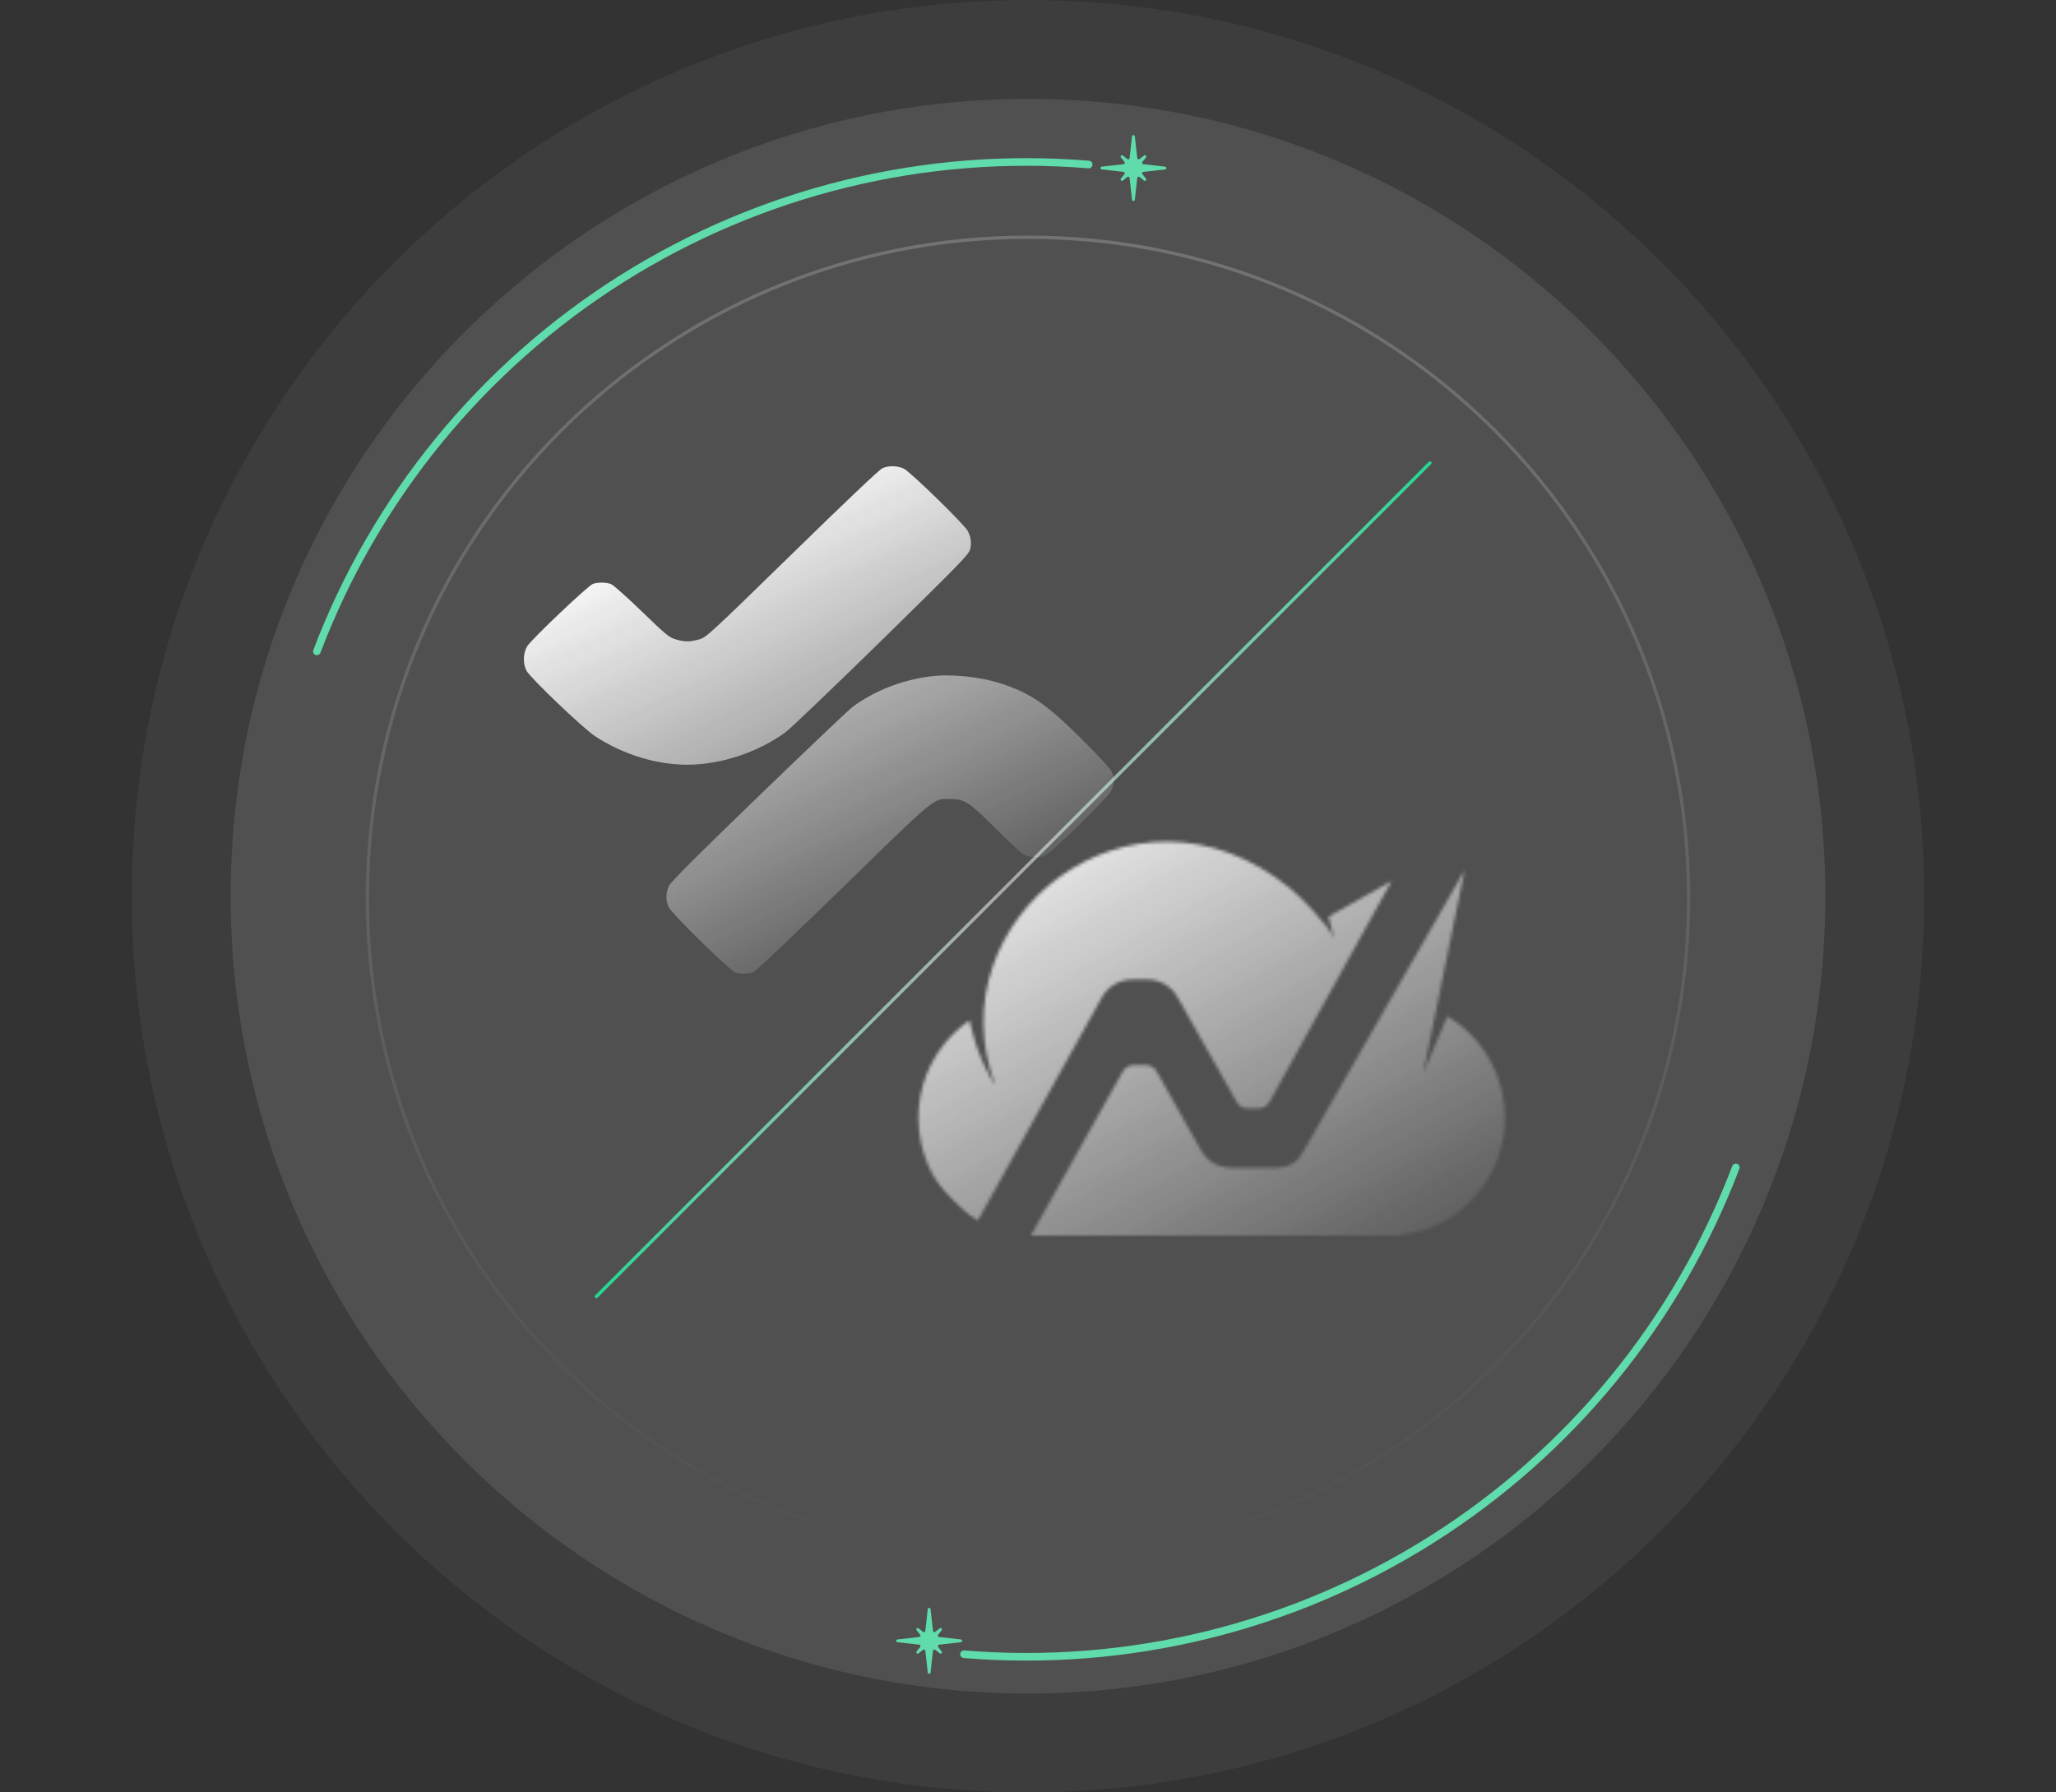 <svg width="624" height="544" viewBox="0 0 624 544" fill="none" xmlns="http://www.w3.org/2000/svg">
<rect x="0" y="0" width="624" height="544" fill="#333333" stroke="none"/>
<g clip-path="url(#clip0_2363_85260)">
<mask id="mask0_2363_85260" style="mask-type:alpha" maskUnits="userSpaceOnUse" x="253" y="188" width="270" height="271">
<rect x="392.75" y="188.5" width="183.505" height="197.636" transform="rotate(45 392.75 188.5)" fill="#D9D9D9"/>
</mask>
<g mask="url(#mask0_2363_85260)">
<g opacity="0.96">
<mask id="mask1_2363_85260" style="mask-type:alpha" maskUnits="userSpaceOnUse" x="278" y="255" width="179" height="121">
<g clip-path="url(#clip1_2363_85260)">
<path d="M443.527 311.407C442.178 310.326 440.759 309.34 439.278 308.453L431.99 325.61L444.52 264.116L395.856 348.957C395.424 349.809 394.916 350.619 394.336 351.376C393.842 352.018 393.244 352.57 392.568 353.01C391.838 353.494 391.03 353.845 390.18 354.047C388.993 354.344 387.773 354.481 386.551 354.455H374.083C373.048 354.46 372.016 354.333 371.012 354.078C370.104 353.861 369.228 353.523 368.407 353.073C367.607 352.629 366.875 352.067 366.236 351.407C365.555 350.697 364.961 349.906 364.468 349.051L351.038 325.17C350.713 324.586 350.239 324.1 349.667 323.763C349.094 323.426 348.444 323.25 347.782 323.253H344.06C343.391 323.257 342.736 323.44 342.159 323.782C341.582 324.124 341.103 324.613 340.772 325.201L312.889 374.974H424.949V374.849C431.925 374.151 438.538 371.362 443.942 366.84C449.347 362.317 453.299 356.265 455.293 349.456C457.287 342.647 457.232 335.391 455.137 328.614C453.041 321.837 448.999 315.846 443.527 311.407Z" fill="#00D280"/>
<path d="M315.246 373.623L341.982 325.892C342.19 325.52 342.492 325.211 342.857 324.995C343.223 324.78 343.637 324.667 344.06 324.667H347.782C348.2 324.667 348.612 324.777 348.976 324.986C349.341 325.195 349.645 325.497 349.86 325.861L363.259 349.742C363.817 350.697 364.483 351.583 365.244 352.382C365.986 353.125 366.82 353.769 367.725 354.298C368.655 354.809 369.645 355.2 370.671 355.461C371.791 355.716 372.936 355.842 374.083 355.838H386.552C387.887 355.851 389.22 355.703 390.522 355.398C391.528 355.165 392.484 354.75 393.344 354.173C394.121 353.645 394.811 352.999 395.391 352.256C396.051 351.446 396.613 350.56 397.066 349.616L441.45 272.254L430.625 325.327L433.261 326.175L439.93 310.495C440.877 311.112 441.788 311.784 442.659 312.507C447.925 316.769 451.816 322.526 453.833 329.042C455.851 335.557 455.904 342.534 453.986 349.08C452.067 355.626 448.265 361.444 443.064 365.788C437.864 370.132 431.503 372.805 424.794 373.466L423.553 373.56V373.623H315.246Z" fill="#00D280"/>
<path d="M403.207 278.193C404.107 282.215 405.006 284.918 405.006 284.918C402.99 280.487 394.554 272.035 391.545 269.584C343.626 230.651 283.052 279.23 302.064 329.318C302.064 329.318 297.071 322.688 294.248 309.71C291.319 311.71 288.705 314.146 286.494 316.937C274.305 332.303 276.755 354.833 291.953 367.182C293.464 368.403 295.072 369.496 296.761 370.45L334.414 302.734C335.329 301.083 336.662 299.709 338.276 298.754C339.89 297.798 341.726 297.296 343.595 297.298H348.216C350.079 297.29 351.911 297.783 353.524 298.727C355.137 299.671 356.473 301.032 357.397 302.671L375.355 334.502C375.683 335.084 376.157 335.568 376.729 335.905C377.301 336.241 377.95 336.419 378.611 336.419H381.992C382.661 336.415 383.316 336.232 383.893 335.89C384.47 335.549 384.948 335.059 385.28 334.471L422.375 267.384L403.207 278.193Z" fill="#00D280"/>
<path d="M306.872 336.702C305.26 333.434 304.36 329.475 302.53 326.427C302.778 327.244 303.058 328.029 303.368 328.815L300.979 330.166C300.762 329.883 296.296 323.85 293.381 312.067C289.304 315.234 285.992 319.298 283.695 323.954C281.398 328.609 280.177 333.732 280.123 338.936C280.069 344.141 281.185 349.289 283.385 353.992C285.585 358.695 288.812 362.829 292.822 366.082C293.911 366.956 295.05 367.764 296.234 368.501L311.401 341.258C309.354 340.033 307.71 338.43 306.872 336.702Z" fill="#00D280"/>
<path d="M404.789 278.885C405.565 282.247 406.309 284.446 406.309 284.478L403.735 285.483C401.905 281.43 393.686 273.103 390.677 270.683C379.543 261.634 366.888 256.857 354.048 256.857C336.4 256.857 319.093 266.158 308.919 281.178C299.739 294.69 297.475 311.061 302.53 326.427C304.36 329.475 305.26 333.434 306.872 336.702C307.71 338.43 309.354 340.033 311.401 341.258L333.236 302.043C334.267 300.176 335.77 298.622 337.591 297.539C339.411 296.457 341.484 295.885 343.595 295.884H348.217C350.324 295.887 352.394 296.451 354.218 297.521C356.042 298.591 357.556 300.129 358.607 301.98C358.607 301.98 373.65 328.689 376.565 333.811C376.768 334.181 377.065 334.489 377.425 334.704C377.785 334.92 378.194 335.034 378.612 335.036H381.993C382.419 335.037 382.837 334.92 383.203 334.699C383.569 334.477 383.869 334.16 384.071 333.78L418.809 270.998L404.789 278.885Z" fill="#00D280"/>
</g>
</mask>
<g mask="url(#mask1_2363_85260)">
<rect x="271.318" y="218.36" width="192.833" height="192.833" fill="url(#paint0_linear_2363_85260)"/>
</g>
</g>
</g>
<path d="M267.843 142.097C266.929 142.463 256.917 151.975 240.424 168.073C215.332 192.545 214.376 193.44 212.216 194.049C209.349 194.862 207.895 194.862 205.07 194.049C203.035 193.44 202.162 192.708 194.726 185.513C190.239 181.203 186.085 177.464 185.42 177.26C183.966 176.691 181.39 176.691 179.936 177.22C178.399 177.789 161.242 194.09 159.995 196.163C158.749 198.277 158.666 201.367 159.787 203.562C160.992 205.798 176.904 221.001 180.601 223.44C189.034 228.969 199.171 232.099 208.643 232.099C218.738 232.099 230.204 228.278 238.43 222.221C240.092 220.961 253.261 208.359 267.718 194.212C291.274 171.122 294.016 168.317 294.431 166.732C294.93 164.821 294.722 163.114 293.725 161.162C292.728 159.211 276.193 143.072 274.282 142.219C272.288 141.324 269.796 141.243 267.843 142.097Z" fill="url(#paint1_linear_2363_85260)"/>
<path d="M282.175 205.31C273.576 206.448 265.391 209.659 258.827 214.497C257.664 215.35 244.827 227.546 230.328 241.571C211.551 259.701 203.657 267.588 203.076 268.807C201.995 270.962 201.995 273.279 202.992 275.393C203.948 277.385 221.396 294.458 223.1 295.109C224.595 295.637 227.171 295.637 228.667 295.068C229.29 294.865 241.504 283.238 255.795 269.336C284.418 241.408 283.172 242.424 288.407 242.506C292.769 242.506 294.181 243.441 302.116 251.408C306.021 255.311 309.843 258.847 310.633 259.295C312.253 260.23 315.244 260.433 317.155 259.701C318.858 259.091 336.307 242.018 337.262 240.026C338.218 237.993 338.259 236.001 337.304 234.05C336.888 233.196 332.983 228.928 328.206 224.212C317.487 213.602 312.627 210.269 303.57 207.383C297.256 205.35 288.324 204.456 282.175 205.31Z" fill="url(#paint2_linear_2363_85260)"/>
<path d="M181 393.5L434 140.5" stroke="url(#paint3_linear_2363_85260)" stroke-linecap="round"/>
</g>
<path d="M111.5 272.5C111.5 161.767 201.267 72 312 72C422.733 72 512.5 161.767 512.5 272.5C512.5 383.233 422.733 473 312 473C201.267 473 111.5 383.233 111.5 272.5Z" stroke="url(#paint4_linear_2363_85260)" stroke-opacity="0.2"/>
<g opacity="0.1">
<path d="M70 272C70 138.347 178.347 30 312 30C445.653 30 554 138.347 554 272C554 405.653 445.653 514 312 514C178.347 514 70 405.653 70 272Z" fill="white"/>
</g>
<g opacity="0.05">
<path d="M40 272C40 121.779 161.779 0 312 0C462.221 0 584 121.779 584 272C584 422.221 462.221 544 312 544C161.779 544 40 422.221 40 272Z" fill="white"/>
</g>
<path d="M291.424 501.966C291.369 502.603 291.84 503.165 292.478 503.217C342.505 507.342 392.53 495.094 435.005 468.303C477.479 441.512 510.081 401.642 527.909 354.717C528.136 354.119 527.832 353.451 527.233 353.227C526.634 353.003 525.967 353.308 525.74 353.905C508.09 400.356 475.816 439.824 433.77 466.345C391.723 492.866 342.203 504.992 292.679 500.911C292.042 500.858 291.48 501.329 291.424 501.966Z" fill="#60DBAB"/>
<path d="M285.004 496.835L291.624 497.579C292.125 497.635 292.125 498.364 291.624 498.421L285.004 499.165C284.672 499.202 284.512 499.59 284.72 499.85L285.805 501.21C286.12 501.605 285.605 502.12 285.21 501.805L283.85 500.72C283.59 500.512 283.202 500.672 283.165 501.004L282.421 507.624C282.365 508.125 281.636 508.125 281.579 507.624L280.835 501.004C280.798 500.672 280.41 500.512 280.15 500.72L278.79 501.805C278.395 502.12 277.88 501.605 278.195 501.21L279.28 499.85C279.488 499.59 279.328 499.202 278.996 499.165L272.376 498.421C271.875 498.365 271.875 497.636 272.376 497.579L278.996 496.835C279.328 496.798 279.488 496.41 279.28 496.15L278.195 494.79C277.88 494.395 278.395 493.88 278.79 494.195L280.15 495.28C280.41 495.488 280.798 495.328 280.835 494.996L281.579 488.376C281.635 487.875 282.364 487.875 282.421 488.376L283.165 494.996C283.202 495.328 283.59 495.488 283.85 495.28L285.21 494.195C285.605 493.88 286.12 494.395 285.805 494.79L284.72 496.15C284.512 496.41 284.672 496.797 285.004 496.835Z" fill="#60DBAB"/>
<path d="M331.576 50.034C331.631 49.397 331.16 48.835 330.522 48.783C280.495 44.658 230.47 56.906 187.995 83.697C145.521 110.488 112.919 150.358 95.091 197.283C94.864 197.881 95.168 198.549 95.767 198.773C96.366 198.997 97.033 198.692 97.26 198.095C114.91 151.644 147.184 112.176 189.23 85.655C231.277 59.134 280.797 47.008 330.321 51.089C330.958 51.142 331.52 50.671 331.576 50.034Z" fill="#60DBAB"/>
<path d="M347.004 49.835L353.624 50.579C354.125 50.635 354.125 51.364 353.624 51.421L347.004 52.165C346.672 52.202 346.512 52.59 346.72 52.85L347.805 54.211C348.12 54.605 347.605 55.12 347.21 54.806L345.85 53.72C345.59 53.512 345.202 53.672 345.165 54.004L344.421 60.624C344.365 61.126 343.636 61.126 343.579 60.624L342.835 54.004C342.798 53.672 342.41 53.512 342.15 53.72L340.79 54.806C340.395 55.12 339.88 54.605 340.195 54.211L341.28 52.85C341.488 52.59 341.328 52.202 340.996 52.165L334.376 51.421C333.875 51.365 333.875 50.636 334.376 50.579L340.996 49.835C341.328 49.798 341.488 49.41 341.28 49.15L340.195 47.789C339.88 47.395 340.395 46.88 340.79 47.194L342.15 48.28C342.41 48.488 342.798 48.328 342.835 47.996L343.579 41.376C343.635 40.874 344.364 40.874 344.421 41.376L345.165 47.996C345.202 48.328 345.59 48.488 345.85 48.28L347.21 47.194C347.605 46.88 348.12 47.395 347.805 47.789L346.72 49.15C346.512 49.41 346.672 49.797 347.004 49.835Z" fill="#60DBAB"/>
<defs>
<linearGradient id="paint0_linear_2363_85260" x1="370.213" y1="205.103" x2="467.205" y2="376.951" gradientUnits="userSpaceOnUse">
<stop stop-color="white"/>
<stop offset="1" stop-color="white" stop-opacity="0"/>
</linearGradient>
<linearGradient id="paint1_linear_2363_85260" x1="250.801" y1="130.912" x2="321.904" y2="277.345" gradientUnits="userSpaceOnUse">
<stop stop-color="white"/>
<stop offset="1" stop-color="white" stop-opacity="0"/>
</linearGradient>
<linearGradient id="paint2_linear_2363_85260" x1="250.801" y1="130.912" x2="321.904" y2="277.345" gradientUnits="userSpaceOnUse">
<stop stop-color="white"/>
<stop offset="1" stop-color="white" stop-opacity="0"/>
</linearGradient>
<linearGradient id="paint3_linear_2363_85260" x1="181.707" y1="394.207" x2="434.707" y2="141.207" gradientUnits="userSpaceOnUse">
<stop stop-color="#00D280"/>
<stop offset="0.495" stop-color="white" stop-opacity="0.5"/>
<stop offset="1" stop-color="#00D280"/>
</linearGradient>
<linearGradient id="paint4_linear_2363_85260" x1="312" y1="71.5" x2="312" y2="473.5" gradientUnits="userSpaceOnUse">
<stop stop-color="white"/>
<stop offset="1" stop-color="white" stop-opacity="0"/>
</linearGradient>
<clipPath id="clip0_2363_85260">
<path d="M111 272.5C111 161.491 200.991 71.5 312 71.5C423.009 71.5 513 161.491 513 272.5C513 383.509 423.009 473.5 312 473.5C200.991 473.5 111 383.509 111 272.5Z" fill="white"/>
</clipPath>
<clipPath id="clip1_2363_85260">
<rect width="178" height="119.594" fill="white" transform="translate(278.74 255.443)"/>
</clipPath>
</defs>
</svg>
